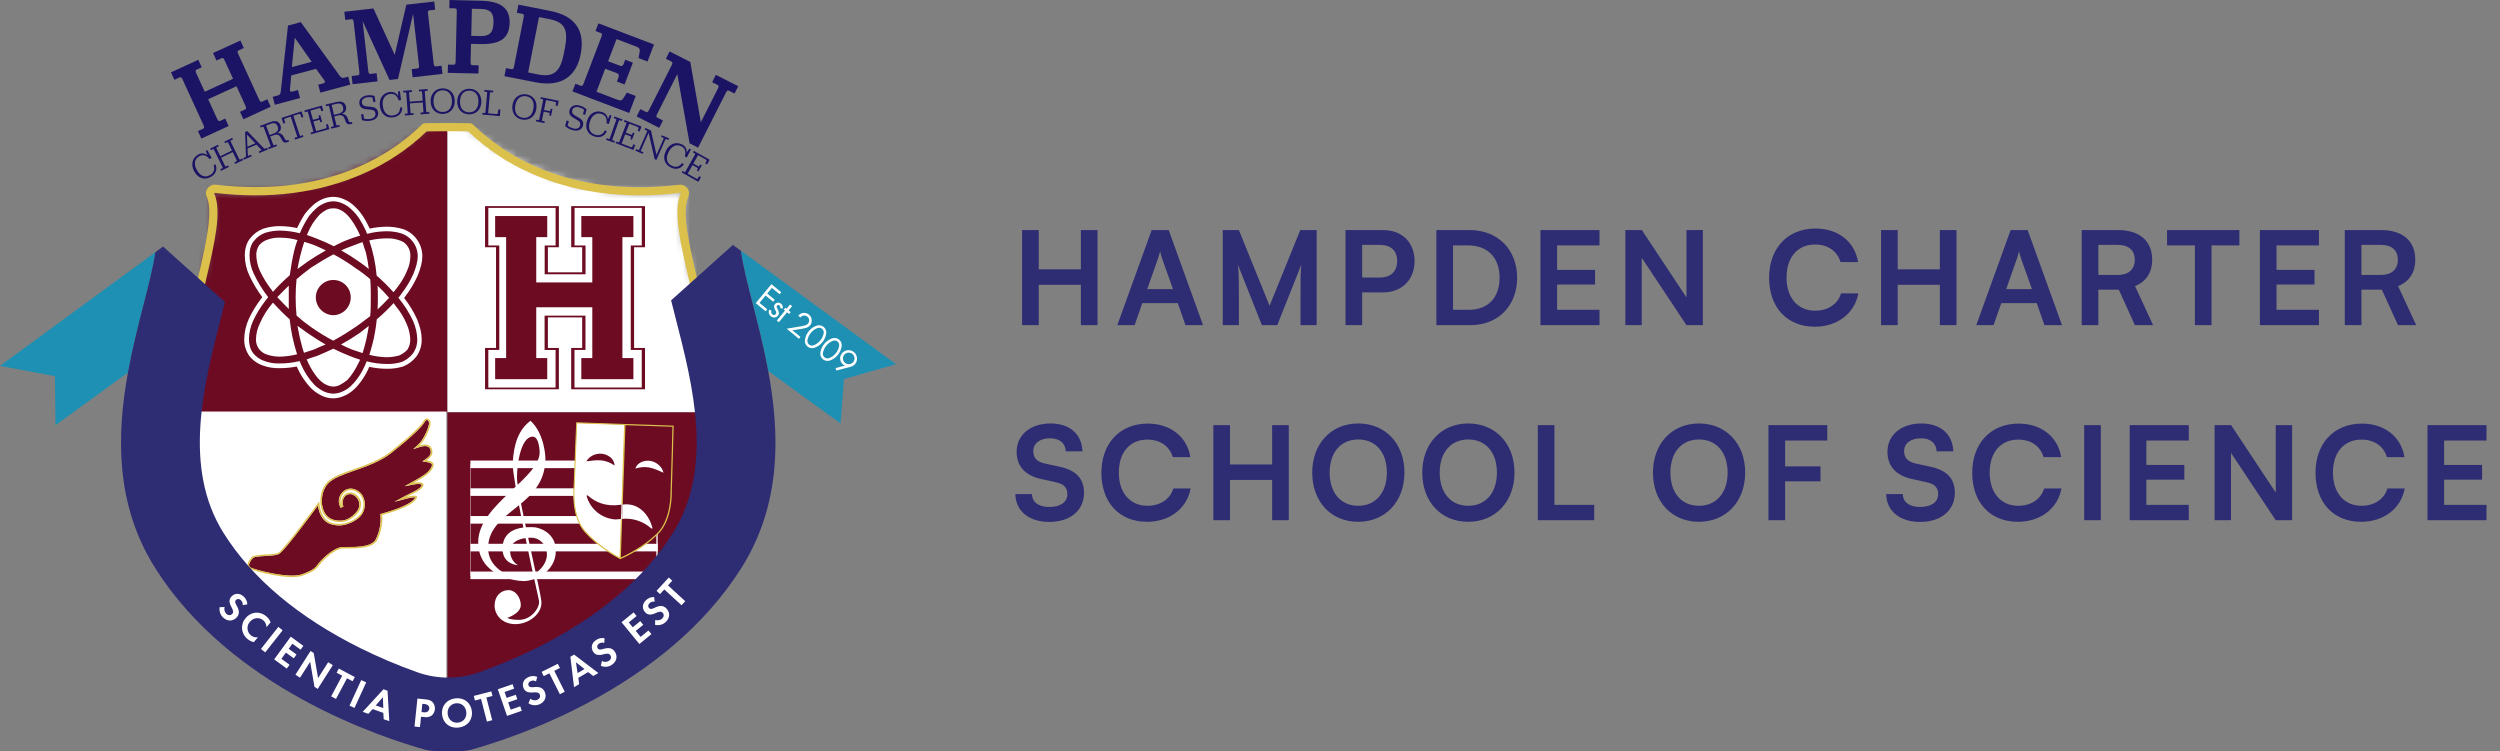 <svg width="346" height="104" viewBox="0 0 346 104" fill="none" xmlns="http://www.w3.org/2000/svg">
<rect x="0" y="0" width="346" height="104" fill="#808080" stroke="none"/>
<path d="M143.762 45H141.458V31.842H143.762V37.278H149.594V31.842H151.898V45H149.594V39.42H143.762V45ZM157.031 45H154.637L159.389 31.842H161.747L166.499 45H164.069L163.007 41.958H158.093L157.031 45ZM160.271 35.766L158.777 40.014H162.341L160.829 35.766C160.721 35.424 160.595 35.028 160.559 34.758C160.505 35.01 160.397 35.406 160.271 35.766ZM171.461 45H169.229V31.842H171.461L175.709 42.318L179.957 31.842H182.225V45H179.993V40.95C179.993 38.304 179.993 37.53 180.119 36.594L176.771 45H174.647L171.317 36.612C171.443 37.404 171.461 38.646 171.461 40.284V45ZM191.42 40.464H188.522V45H186.218V31.842H191.42C194.066 31.842 195.776 33.57 195.776 36.144C195.776 38.682 194.048 40.464 191.42 40.464ZM190.97 33.894H188.522V38.412H190.934C192.518 38.412 193.364 37.566 193.364 36.126C193.364 34.686 192.5 33.894 190.97 33.894ZM203.528 45H198.794V31.842H203.402C207.29 31.842 209.972 34.524 209.972 38.448C209.972 42.318 207.344 45 203.528 45ZM203.186 33.966H201.098V42.876H203.312C205.94 42.876 207.542 41.184 207.542 38.448C207.542 35.658 205.904 33.966 203.186 33.966ZM221.37 45H213.198V31.842H221.37V33.966H215.502V37.35H220.758V39.384H215.502V42.876H221.37V45ZM227.216 45H224.948V31.842H227.234L233.408 41.166V31.842H235.676V45H233.408L227.216 35.676V45ZM251.162 45.216C247.328 45.216 244.844 42.552 244.844 38.43C244.844 34.344 247.418 31.626 251.27 31.626C254.384 31.626 256.706 33.444 257.156 36.27H254.726C254.276 34.74 252.962 33.84 251.216 33.84C248.786 33.84 247.256 35.604 247.256 38.412C247.256 41.202 248.804 43.002 251.216 43.002C252.998 43.002 254.366 42.066 254.798 40.608H257.192C256.688 43.38 254.276 45.216 251.162 45.216ZM262.642 45H260.338V31.842H262.642V37.278H268.474V31.842H270.778V45H268.474V39.42H262.642V45ZM275.912 45H273.518L278.27 31.842H280.628L285.38 45H282.95L281.888 41.958H276.974L275.912 45ZM279.152 35.766L277.658 40.014H281.222L279.71 35.766C279.602 35.424 279.476 35.028 279.44 34.758C279.386 35.01 279.278 35.406 279.152 35.766ZM290.413 45H288.109V31.842H293.131C296.119 31.842 297.865 33.354 297.865 35.946C297.865 37.71 297.037 38.97 295.489 39.6L297.991 45H295.471L293.239 40.086H290.413V45ZM290.413 33.894V38.052H293.131C294.589 38.052 295.453 37.278 295.453 35.946C295.453 34.632 294.589 33.894 293.131 33.894H290.413ZM299.92 33.966V31.842H309.928V33.966H306.076V45H303.772V33.966H299.92ZM320.941 45H312.769V31.842H320.941V33.966H315.073V37.35H320.329V39.384H315.073V42.876H320.941V45ZM326.823 45H324.519V31.842H329.541C332.529 31.842 334.275 33.354 334.275 35.946C334.275 37.71 333.447 38.97 331.899 39.6L334.401 45H331.881L329.649 40.086H326.823V45ZM326.823 33.894V38.052H329.541C330.999 38.052 331.863 37.278 331.863 35.946C331.863 34.632 330.999 33.894 329.541 33.894H326.823ZM140.702 62.514C140.702 60.21 142.61 58.608 145.382 58.608C148.046 58.608 149.738 60.084 149.81 62.46H147.506C147.452 61.326 146.642 60.66 145.346 60.66C143.924 60.66 143.006 61.344 143.006 62.442C143.006 63.378 143.51 63.9 144.608 64.152L146.678 64.602C148.928 65.088 150.026 66.24 150.026 68.202C150.026 70.65 148.118 72.234 145.22 72.234C142.412 72.234 140.576 70.74 140.522 68.382H142.826C142.844 69.498 143.744 70.164 145.22 70.164C146.75 70.164 147.722 69.498 147.722 68.4C147.722 67.518 147.272 66.996 146.192 66.762L144.104 66.294C141.872 65.808 140.702 64.53 140.702 62.514ZM158.752 72.216C154.918 72.216 152.434 69.552 152.434 65.43C152.434 61.344 155.008 58.626 158.86 58.626C161.974 58.626 164.296 60.444 164.746 63.27H162.316C161.866 61.74 160.552 60.84 158.806 60.84C156.376 60.84 154.846 62.604 154.846 65.412C154.846 68.202 156.394 70.002 158.806 70.002C160.588 70.002 161.956 69.066 162.388 67.608H164.782C164.278 70.38 161.866 72.216 158.752 72.216ZM170.233 72H167.929V58.842H170.233V64.278H176.065V58.842H178.369V72H176.065V66.42H170.233V72ZM194.374 65.412C194.374 69.408 191.746 72.216 187.966 72.216C184.204 72.216 181.612 69.426 181.612 65.412C181.612 61.416 184.222 58.608 187.984 58.608C191.746 58.608 194.374 61.398 194.374 65.412ZM191.944 65.412C191.944 62.604 190.396 60.822 187.984 60.822C185.572 60.822 184.024 62.604 184.024 65.412C184.024 68.22 185.572 70.002 187.984 70.002C190.396 70.002 191.944 68.184 191.944 65.412ZM209.604 65.412C209.604 69.408 206.976 72.216 203.196 72.216C199.434 72.216 196.842 69.426 196.842 65.412C196.842 61.416 199.452 58.608 203.214 58.608C206.976 58.608 209.604 61.398 209.604 65.412ZM207.174 65.412C207.174 62.604 205.626 60.822 203.214 60.822C200.802 60.822 199.254 62.604 199.254 65.412C199.254 68.22 200.802 70.002 203.214 70.002C205.626 70.002 207.174 68.184 207.174 65.412ZM215.133 58.842V69.876H220.641V72H212.829V58.842H215.133ZM241.532 65.412C241.532 69.408 238.904 72.216 235.124 72.216C231.362 72.216 228.77 69.426 228.77 65.412C228.77 61.416 231.38 58.608 235.142 58.608C238.904 58.608 241.532 61.398 241.532 65.412ZM239.102 65.412C239.102 62.604 237.554 60.822 235.142 60.822C232.73 60.822 231.182 62.604 231.182 65.412C231.182 68.22 232.73 70.002 235.142 70.002C237.554 70.002 239.102 68.184 239.102 65.412ZM251.956 66.618H247.06V72H244.756V58.842H252.892V60.966H247.06V64.548H251.956V66.618ZM261.225 62.514C261.225 60.21 263.133 58.608 265.905 58.608C268.569 58.608 270.261 60.084 270.333 62.46H268.029C267.975 61.326 267.165 60.66 265.869 60.66C264.447 60.66 263.529 61.344 263.529 62.442C263.529 63.378 264.033 63.9 265.131 64.152L267.201 64.602C269.451 65.088 270.549 66.24 270.549 68.202C270.549 70.65 268.641 72.234 265.743 72.234C262.935 72.234 261.099 70.74 261.045 68.382H263.349C263.367 69.498 264.267 70.164 265.743 70.164C267.273 70.164 268.245 69.498 268.245 68.4C268.245 67.518 267.795 66.996 266.715 66.762L264.627 66.294C262.395 65.808 261.225 64.53 261.225 62.514ZM279.275 72.216C275.441 72.216 272.957 69.552 272.957 65.43C272.957 61.344 275.531 58.626 279.383 58.626C282.497 58.626 284.819 60.444 285.269 63.27H282.839C282.389 61.74 281.075 60.84 279.329 60.84C276.899 60.84 275.369 62.604 275.369 65.412C275.369 68.202 276.917 70.002 279.329 70.002C281.111 70.002 282.479 69.066 282.911 67.608H285.305C284.801 70.38 282.389 72.216 279.275 72.216ZM290.755 58.842V72H288.451V58.842H290.755ZM302.924 72H294.752V58.842H302.924V60.966H297.056V64.35H302.312V66.384H297.056V69.876H302.924V72ZM308.77 72H306.502V58.842H308.788L314.962 68.166V58.842H317.23V72H314.962L308.77 62.676V72ZM326.784 72.216C322.95 72.216 320.466 69.552 320.466 65.43C320.466 61.344 323.04 58.626 326.892 58.626C330.006 58.626 332.328 60.444 332.778 63.27H330.348C329.898 61.74 328.584 60.84 326.838 60.84C324.408 60.84 322.878 62.604 322.878 65.412C322.878 68.202 324.426 70.002 326.838 70.002C328.62 70.002 329.988 69.066 330.42 67.608H332.814C332.31 70.38 329.898 72.216 326.784 72.216ZM344.133 72H335.961V58.842H344.133V60.966H338.265V64.35H343.521V66.384H338.265V69.876H344.133V72Z" fill="#2E2C73"/>
<g clip-path="url(#clip0_7365_8355)">
<mask id="mask0_7365_8355" style="mask-type:luminance" maskUnits="userSpaceOnUse" x="25" y="15" width="74" height="82">
<path d="M61.933 15.241C61.916 15.232 61.898 15.224 61.88 15.218V15.262C61.814 15.29 61.755 15.33 61.703 15.379C59.392 17.657 47.382 28.495 29.821 26.408C29.334 26.35 28.924 26.817 29.113 27.257C31.955 33.624 19.018 55.964 28.733 72.905C38.608 90.098 59.824 96.023 61.88 96.57V96.598L61.933 96.584L61.986 96.598V96.57C64.035 96.039 85.261 90.107 95.122 72.914C104.837 55.973 91.902 33.63 94.742 27.266C94.939 26.826 94.529 26.358 94.034 26.417C76.473 28.504 64.461 17.666 62.152 15.387C62.1 15.339 62.04 15.3 61.975 15.271V15.211C61.957 15.216 61.939 15.224 61.922 15.234" fill="white"/>
</mask>
<g mask="url(#mask0_7365_8355)">
<path d="M61.931 17.699H22.604V57.042H61.931V17.699Z" fill="#6C0B22"/>
<path d="M101.26 57.043H61.931V96.386H101.26V57.043Z" fill="#6C0B22"/>
<path d="M101.26 17.699H61.931V57.042H101.26V17.699Z" fill="white"/>
<path d="M61.788 56.957H22.461V96.299H61.788V56.957Z" fill="white"/>
</g>
<path d="M59.15 58.136C58.973 58.081 58.851 58.274 58.796 58.361C58.347 59.153 56.783 60.611 54.147 62.694C52.677 63.855 50.766 64.525 49.081 65.116C47.49 65.674 46.099 66.159 45.4 66.918C44.47 67.93 44.495 69.277 44.573 69.925H44.587C44.918 72.063 46.649 72.118 47.377 72.047C48.157 71.966 48.896 71.387 49.322 70.873C49.481 70.691 49.598 70.475 49.662 70.241C49.727 70.008 49.737 69.763 49.693 69.525C49.645 69.303 49.548 69.094 49.407 68.916C49.267 68.737 49.088 68.593 48.883 68.494C48.689 68.394 48.467 68.363 48.253 68.407C48.039 68.451 47.846 68.567 47.708 68.736C47.553 68.926 47.454 69.155 47.423 69.398C47.392 69.641 47.429 69.888 47.531 70.11L47.144 70.287C46.945 69.959 46.857 69.575 46.894 69.193C46.93 68.81 47.088 68.45 47.345 68.165C47.56 67.92 47.845 67.748 48.162 67.672C48.478 67.596 48.811 67.62 49.113 67.74C49.413 67.848 49.683 68.025 49.902 68.256C50.121 68.487 50.282 68.767 50.374 69.072C50.488 69.441 50.516 69.831 50.454 70.213C50.393 70.594 50.244 70.956 50.02 71.271C49.414 72.109 47.879 72.742 46.962 72.726C45.842 72.709 44.511 72.411 44.057 70.312H44.03L44.002 70.119C44.002 70.077 43.989 70.029 43.982 69.974C42.084 72.562 39.191 76.409 38.553 76.695C38.157 76.872 37.466 76.909 36.735 76.952C36.338 76.973 35.851 77.001 35.498 77.059C35.315 77.071 35.139 77.132 34.989 77.236C34.616 77.652 34.421 78.045 34.471 78.297C34.488 78.361 34.52 78.42 34.565 78.468C34.609 78.516 34.665 78.553 34.727 78.575C35.443 78.915 40.043 80.119 41.769 79.493C43.36 78.917 43.583 78.628 43.995 78.101L44.147 77.912C44.704 77.224 46.221 75.79 47.363 75.721C47.54 75.71 47.782 75.71 48.056 75.721C49.304 75.721 51.392 75.721 51.977 74.695C52.345 74.047 52.812 72.53 52.646 71.334L52.623 71.157L52.799 71.108C55.193 70.434 56.7 69.772 57.276 69.141C57.362 69.06 57.43 68.961 57.476 68.851C57.409 68.828 57.142 68.78 56.259 69.012L54.58 69.456L56.1 68.635C56.307 68.524 56.537 68.412 56.76 68.303C57.389 67.999 58.1 67.652 58.323 67.284C58.347 67.243 58.402 67.142 58.365 67.093C58.296 67.003 57.951 66.916 57.278 67.049L55.998 67.302L57.131 66.67C58.597 65.853 59.191 65.482 59.617 64.804C59.769 64.564 59.817 64.382 59.758 64.263C59.7 64.145 59.528 64.012 58.977 63.936L58.446 63.862L58.897 63.563C59.604 63.092 59.684 62.731 59.585 62.325C59.567 62.223 59.527 62.126 59.468 62.041C59.409 61.955 59.333 61.884 59.244 61.831C58.993 61.699 58.605 61.713 58.096 61.874L57.188 62.162L57.884 61.531C58.591 60.895 59.215 59.482 59.357 58.75C59.419 58.441 59.293 58.202 59.138 58.152" fill="#6C0B22"/>
<path d="M59.371 58.734C59.228 59.467 58.598 60.88 57.897 61.515L57.2 62.146L58.109 61.858C58.618 61.697 59.005 61.681 59.258 61.815C59.347 61.868 59.423 61.94 59.481 62.025C59.54 62.11 59.58 62.207 59.597 62.309C59.696 62.707 59.619 63.068 58.908 63.547L58.459 63.846L58.989 63.92C59.541 63.996 59.719 64.139 59.772 64.247C59.825 64.355 59.772 64.548 59.629 64.788C59.201 65.466 58.609 65.837 57.143 66.654L56.01 67.286L57.29 67.033C57.964 66.9 58.309 66.987 58.377 67.077C58.415 67.127 58.36 67.227 58.335 67.268C58.112 67.636 57.4 67.976 56.772 68.287C56.549 68.395 56.319 68.508 56.113 68.619L54.59 69.44L56.272 68.996C57.156 68.764 57.421 68.819 57.488 68.835C57.442 68.945 57.373 69.044 57.287 69.125C56.712 69.757 55.206 70.418 52.812 71.09L52.635 71.141L52.66 71.318C52.824 72.519 52.357 74.037 51.99 74.679C51.408 75.699 49.32 75.699 48.072 75.699C47.798 75.699 47.563 75.699 47.379 75.71C46.237 75.772 44.718 77.213 44.163 77.901C44.108 77.969 44.059 78.031 44.013 78.092C43.599 78.623 43.371 78.906 41.785 79.483C40.059 80.111 35.459 78.904 34.743 78.565C34.681 78.543 34.625 78.506 34.581 78.457C34.536 78.409 34.504 78.35 34.486 78.287C34.437 78.043 34.632 77.65 35.005 77.226C35.156 77.121 35.332 77.06 35.516 77.049C35.869 76.99 36.362 76.962 36.753 76.941C37.483 76.899 38.167 76.86 38.571 76.684C39.209 76.405 42.107 72.558 44 69.964C44 70.018 44.013 70.066 44.02 70.109L44.048 70.301H44.074C44.529 72.401 45.86 72.698 46.979 72.716C47.895 72.731 49.431 72.098 50.038 71.26C50.262 70.945 50.41 70.584 50.472 70.202C50.533 69.821 50.506 69.43 50.391 69.061C50.3 68.756 50.138 68.476 49.919 68.245C49.7 68.014 49.429 67.837 49.129 67.73C48.827 67.609 48.494 67.585 48.178 67.661C47.861 67.737 47.576 67.91 47.361 68.154C47.104 68.439 46.946 68.8 46.91 69.182C46.873 69.564 46.961 69.948 47.16 70.277L47.547 70.1C47.445 69.877 47.407 69.63 47.439 69.387C47.47 69.144 47.569 68.915 47.724 68.725C47.862 68.557 48.055 68.441 48.268 68.396C48.482 68.352 48.705 68.382 48.899 68.481C49.104 68.581 49.283 68.725 49.423 68.904C49.563 69.083 49.661 69.292 49.709 69.514C49.754 69.752 49.743 69.998 49.679 70.231C49.615 70.465 49.498 70.68 49.338 70.862C48.908 71.377 48.169 71.955 47.393 72.036C46.664 72.112 44.934 72.058 44.603 69.914H44.589C44.511 69.272 44.486 67.924 45.416 66.907C46.115 66.15 47.497 65.669 49.097 65.105C50.782 64.514 52.693 63.844 54.163 62.682C56.799 60.6 58.363 59.145 58.812 58.35C58.862 58.264 58.989 58.071 59.166 58.126C59.343 58.181 59.447 58.414 59.387 58.724M58.629 58.255C58.238 58.943 56.837 60.308 54.032 62.525C51.226 64.741 46.771 65.133 45.261 66.769C44.389 67.716 44.241 69.023 44.398 70.059C44.398 70.018 44.398 69.978 44.398 69.937C44.752 72.252 46.652 72.305 47.421 72.226C48.245 72.139 49.023 71.564 49.518 70.974C50.248 70.103 50.091 68.842 49.018 68.285C48.779 68.163 48.506 68.126 48.243 68.179C47.98 68.233 47.743 68.374 47.572 68.581C47.392 68.799 47.278 69.062 47.242 69.342C47.205 69.622 47.248 69.907 47.365 70.163C46.686 69.06 47.637 67.411 49.071 67.924C50.372 68.391 50.662 70.087 49.888 71.147C49.341 71.902 47.904 72.528 47.013 72.512C46.06 72.516 44.668 72.339 44.265 70.094H44.248C44.213 69.857 44.195 69.618 44.193 69.378C43.074 70.913 39.173 76.21 38.496 76.509C37.704 76.863 35.273 76.628 34.847 77.1C34.421 77.572 33.9 78.393 34.651 78.749C35.402 79.104 40.043 80.34 41.866 79.674C43.689 79.007 43.793 78.701 44.341 78.023C44.889 77.346 46.364 75.97 47.396 75.913C48.429 75.857 51.41 76.145 52.191 74.771C52.6 74.051 53.05 72.472 52.886 71.278C54.491 70.827 56.684 70.105 57.465 69.249C58.036 68.623 57.677 68.407 56.228 68.787C57.044 68.347 58.194 67.919 58.526 67.358C58.828 66.861 58.303 66.614 57.255 66.828C58.742 66 59.364 65.609 59.82 64.882C60.174 64.325 60.135 63.856 59.028 63.706C59.76 63.22 59.939 62.785 59.806 62.256C59.73 61.95 59.474 61.209 58.038 61.661C58.779 60.989 59.429 59.527 59.578 58.768C59.726 58.009 58.998 57.576 58.607 58.264" fill="#DBC04B"/>
<path d="M70.255 81.685C69.275 81.722 68.453 82.525 68.453 83.807C68.453 85.089 69.472 86.38 71.34 86.38C73.209 86.38 75.032 84.927 74.931 83.303C74.839 81.83 71.549 68.186 71.549 66.127C71.549 64.069 72.124 60.536 73.671 60.429C74.228 60.39 74.576 61.048 74.684 62.401C74.979 66.09 66.183 69.797 66.183 75.02C66.183 79.675 71.254 80.429 72.507 80.42C74.061 80.409 76.927 79.108 76.927 76.214C76.927 73.618 74.452 72.962 73.824 72.962C73.197 72.962 69.548 72.666 69.548 75.949C69.548 77.917 71.277 78.216 71.694 78.216C71.694 78.216 70.596 77.707 70.596 76.186C70.596 75.353 71.425 74.417 73.573 74.417C74.558 74.417 75.695 75.284 75.695 76.775C75.695 78.266 74.024 79.958 72.175 79.958C70.326 79.958 67.522 78.526 67.552 75.811C67.612 70.505 75.486 70.172 75.486 63.43C75.486 63.43 75.433 60.07 73.419 58.236C71.828 59.435 71.089 61.325 70.96 64.157C70.875 66.016 73.534 78.434 74.59 83.094C74.793 83.979 73.621 85.756 71.892 85.786C70.654 85.807 70.198 85.517 70.198 85.517C70.198 85.517 72.078 84.914 72.078 83.749C72.078 82.808 71.429 81.626 70.255 81.667" fill="white"/>
<path d="M65.168 64.192H65.113V79.709H65.168V64.192Z" fill="white"/>
<path d="M91.023 64.265H90.838V79.626H91.023V64.265Z" fill="white"/>
<path d="M91.023 63.74H65.108V64.79H91.023V63.74Z" fill="white"/>
<path d="M91.023 67.581H65.108V68.632H91.023V67.581Z" fill="white"/>
<path d="M91.023 71.421H65.108V72.472H91.023V71.421Z" fill="white"/>
<path d="M91.023 75.261H65.108V76.311H91.023V75.261Z" fill="white"/>
<path d="M91.023 79.102H65.108V80.153H91.023V79.102Z" fill="white"/>
<path d="M79.821 58.524C79.821 58.524 79.583 63.794 79.456 67.48C79.456 67.48 79.005 71.357 80.948 73.55C82.857 75.705 85.437 77.088 85.838 77.295L86.48 58.754L79.821 58.524Z" fill="white"/>
<path d="M92.885 67.945C93.012 64.26 93.14 58.984 93.14 58.984L86.48 58.754L85.838 77.291C86.255 77.114 88.925 75.913 90.977 73.895C93.065 71.844 92.885 67.944 92.885 67.944" fill="#6C0B22"/>
<path d="M81.158 63.849C81.563 63.103 82.48 62.716 83.304 62.799C84.128 62.882 85.055 63.506 85.046 64.424C84.507 64.032 83.875 63.789 83.212 63.717C82.521 63.646 81.842 63.768 81.158 63.846" fill="#6C0B22"/>
<path d="M91.824 65.427C91.647 64.596 90.885 63.961 90.072 63.801C89.259 63.642 88.191 63.978 87.936 64.854C88.566 64.636 89.241 64.587 89.895 64.709C90.578 64.841 91.191 65.156 91.824 65.427Z" fill="white"/>
<path d="M92.8 67.942C92.8 67.981 92.956 71.833 90.917 73.83C89.027 75.687 86.639 76.837 85.928 77.155L86.105 71.794L85.928 71.808L85.751 77.15C85.065 76.784 82.762 75.471 81.004 73.487C79.111 71.349 79.528 67.521 79.533 67.473C79.65 64.081 79.864 59.29 79.887 58.6L86.377 58.825L86.211 63.633L86.011 69.863L86.188 69.836L86.57 58.847L93.058 59.07C93.043 59.762 92.926 64.553 92.807 67.947M93.233 58.908L86.575 58.678L79.747 58.441V58.524C79.747 58.577 79.507 63.83 79.381 67.477C79.381 67.516 78.95 71.416 80.895 73.612C82.74 75.694 85.178 77.044 85.764 77.35L85.847 77.392L85.932 77.355C86.538 77.09 89.064 75.912 91.046 73.963C93.111 71.936 92.991 68.091 92.981 67.949C93.106 64.306 93.233 59.042 93.235 58.991L93.233 58.908Z" fill="#DBC04B"/>
<path d="M90.085 73.085C90.219 73.197 90.343 73.218 90.277 72.979C89.856 71.424 88.52 69.518 86.181 69.831L86.114 71.808C86.828 71.741 87.549 71.82 88.231 72.041C88.914 72.262 89.545 72.62 90.085 73.092" fill="white"/>
<path d="M86.011 69.863L85.944 71.821L86.121 71.806L86.188 69.836L86.011 69.863Z" fill="white"/>
<path d="M85.887 69.863C83.824 70.156 82.454 69.509 81.404 68.625C81.269 68.513 81.147 68.492 81.211 68.729C81.468 69.602 81.988 70.374 82.701 70.941C83.413 71.507 84.282 71.84 85.191 71.893C85.443 71.881 85.695 71.855 85.944 71.815L86.011 69.858C85.97 69.862 85.928 69.862 85.887 69.858" fill="#6C0B22"/>
<path d="M29.642 26.751C30.742 29.227 29.709 33.628 28.405 39.205C26.18 48.699 23.132 61.702 29.239 72.35C33.306 79.456 39.799 85.464 48.51 90.213C55.052 93.772 60.653 95.379 61.931 95.721C63.209 95.379 68.81 93.775 75.352 90.213C84.064 85.471 90.557 79.463 94.623 72.35C100.728 61.702 97.682 48.699 95.456 39.205C94.149 33.626 93.117 29.218 94.218 26.751C94.206 26.733 94.19 26.719 94.17 26.709C94.15 26.7 94.128 26.697 94.107 26.7C92.256 26.923 90.393 27.037 88.529 27.04C83.12 27.04 78.119 26.037 73.598 24.042C70.342 22.628 67.365 20.644 64.806 18.184C63.897 18.155 59.96 18.155 59.053 18.184C56.493 20.644 53.515 22.628 50.259 24.042C44.223 26.705 37.322 27.6 29.75 26.695C29.728 26.692 29.706 26.695 29.686 26.704C29.666 26.713 29.649 26.728 29.637 26.746M61.933 96.892L61.31 96.715C56.676 95.364 52.203 93.514 47.967 91.198C44.195 89.168 40.658 86.73 37.418 83.927C33.624 80.609 30.538 76.9 28.249 72.907C21.92 61.87 25.026 48.614 27.294 38.936C28.504 33.778 29.547 29.323 28.603 27.207C28.519 27.022 28.487 26.818 28.51 26.616C28.532 26.414 28.609 26.222 28.732 26.06C28.863 25.881 29.04 25.741 29.243 25.654C29.447 25.566 29.67 25.534 29.89 25.561C45.464 27.415 54.442 21.136 58.409 17.225C58.586 17.057 58.743 17.048 59.074 17.048C59.251 17.048 59.488 17.039 59.794 17.036C60.361 17.036 61.121 17.025 61.935 17.025C62.748 17.025 63.506 17.025 64.074 17.036C64.382 17.036 64.624 17.036 64.793 17.048C65.124 17.057 65.29 17.061 65.458 17.225C69.424 21.136 78.402 27.422 93.978 25.57C94.198 25.543 94.421 25.576 94.624 25.663C94.827 25.751 95.004 25.891 95.136 26.069C95.258 26.231 95.334 26.423 95.356 26.625C95.379 26.827 95.347 27.031 95.265 27.216C94.319 29.339 95.364 33.787 96.571 38.944C98.84 48.623 101.946 61.879 95.617 72.915C93.318 76.909 90.242 80.618 86.45 83.936C83.21 86.739 79.671 89.178 75.898 91.207C71.664 93.523 67.19 95.373 62.557 96.724L61.933 96.892Z" fill="#DBC04B"/>
<path d="M21.506 34.898L0 50.639L7.602 52.065L7.677 58.847L17.717 51.555C18.338 48.138 19.169 44.901 19.92 41.974C20.503 39.701 21.235 36.845 21.511 34.9" fill="#1E90B3"/>
<path d="M124.002 50.407L102.544 34.7C102.796 36.645 103.56 39.625 104.163 41.976C104.9 44.843 105.712 48.009 106.329 51.35L116.33 58.614L116.81 52.455L124.002 50.407Z" fill="#1E90B3"/>
<path d="M106.322 51.352C105.705 48.009 104.891 44.845 104.156 41.978C103.553 39.627 102.789 36.652 102.537 34.701L101.437 33.895L92.885 41.564V41.583C93.09 42.411 93.311 43.271 93.539 44.162C95.891 53.322 98.815 64.719 93.136 73.763C89.179 80.063 82.802 85.436 74.185 89.711C71.621 90.98 68.985 92.095 66.289 93.052C63.538 94.023 60.537 94.023 57.785 93.052C55.089 92.095 52.453 90.98 49.889 89.711C41.274 85.427 34.895 80.066 30.94 73.766C25.261 64.723 28.185 53.326 30.537 44.166C30.745 43.352 30.947 42.574 31.136 41.806L22.565 34.121L21.504 34.898C21.228 36.843 20.496 39.703 19.913 41.972C19.162 44.9 18.331 48.136 17.71 51.553C16.158 60.084 15.907 69.746 21.44 78.556C31.889 95.192 52.679 102.053 58.978 103.793C59.97 104.069 64.106 104.069 65.099 103.793C71.399 102.046 92.189 95.192 102.636 78.559C108.214 69.686 107.913 59.932 106.322 51.352Z" fill="#2E2C73"/>
<path d="M26.888 23.732C26.357 22.759 26.626 21.843 27.418 21.405C27.617 21.279 27.85 21.219 28.085 21.234C28.319 21.249 28.543 21.338 28.725 21.488L28.472 20.89L28.689 20.77L29.289 21.861L29.008 22.015C28.543 21.445 28.058 21.359 27.575 21.624C26.95 21.969 26.773 22.673 27.222 23.488L27.264 23.564C27.715 24.383 28.39 24.606 29.023 24.258C29.531 23.98 29.805 23.504 29.554 22.851L29.831 22.745C30.114 23.431 29.879 24.098 29.156 24.496C28.328 24.951 27.425 24.7 26.893 23.732" fill="#1B1464"/>
<path d="M30.484 23.424L30.784 23.278C30.83 23.255 30.841 23.226 30.797 23.138L29.609 20.702C29.568 20.619 29.541 20.609 29.494 20.632L29.193 20.779L29.087 20.561L30.176 20.03L30.282 20.25L29.976 20.398C29.936 20.419 29.922 20.448 29.962 20.533L30.493 21.617L32.103 20.832L31.573 19.747C31.532 19.663 31.5 19.655 31.454 19.678L31.152 19.825L31.046 19.608L32.135 19.077L32.243 19.296L31.941 19.443C31.895 19.464 31.881 19.494 31.921 19.579L33.109 22.015C33.152 22.103 33.185 22.11 33.231 22.087L33.532 21.941L33.638 22.158L32.549 22.689L32.443 22.471L32.743 22.323C32.791 22.3 32.803 22.27 32.761 22.183L32.208 21.047L30.599 21.833L31.15 22.965C31.193 23.053 31.224 23.06 31.267 23.039L31.573 22.89L31.679 23.108L30.59 23.638L30.484 23.424Z" fill="#1B1464"/>
<path d="M34.246 20.297L35.332 19.832L34.173 18.622L34.246 20.297ZM35.496 20.02L34.258 20.55L34.308 21.479C34.308 21.567 34.35 21.578 34.412 21.551L34.736 21.413L34.831 21.636L33.748 22.108L33.652 21.884L33.956 21.755C34.032 21.721 34.05 21.686 34.046 21.587L33.917 18.277L34.225 18.145L36.523 20.526C36.59 20.593 36.636 20.607 36.689 20.584L36.978 20.46L37.073 20.683L35.906 21.183L35.811 20.961L36.124 20.826C36.191 20.798 36.207 20.757 36.148 20.697L35.496 20.02Z" fill="#1B1464"/>
<path d="M37.315 18.688L37.846 18.49C38.436 18.269 38.597 17.948 38.429 17.499C38.261 17.05 37.954 16.949 37.407 17.154L36.822 17.374L37.315 18.688ZM38.399 18.416C38.868 18.389 39.145 18.642 39.352 19.095C39.506 19.429 39.596 19.477 39.817 19.393L39.92 19.356L40.004 19.583L39.729 19.687C39.333 19.836 39.122 19.639 38.937 19.217C38.707 18.707 38.452 18.509 37.897 18.709L37.393 18.896L37.814 20.018C37.846 20.105 37.879 20.12 37.929 20.101L38.242 19.984L38.327 20.212L37.193 20.635L37.108 20.407L37.421 20.29C37.469 20.273 37.48 20.241 37.448 20.154L36.497 17.616C36.465 17.529 36.438 17.517 36.391 17.535L36.076 17.651L35.991 17.425L37.397 16.894C38.132 16.62 38.592 16.76 38.811 17.337C38.972 17.766 38.875 18.124 38.399 18.412" fill="#1B1464"/>
<path d="M40.759 19.081L41.088 18.973C41.138 18.957 41.15 18.93 41.12 18.838L40.236 16.145L39.492 16.389C39.379 16.426 39.327 16.468 39.347 16.565L39.479 17.022L39.219 17.107L38.961 16.318L41.732 15.409L41.99 16.194L41.733 16.277L41.567 15.831C41.532 15.741 41.47 15.739 41.348 15.778L40.599 16.024L41.483 18.718C41.513 18.812 41.539 18.826 41.589 18.81L41.917 18.702L41.992 18.932L40.835 19.312L40.759 19.081Z" fill="#1B1464"/>
<path d="M42.987 18.357L43.31 18.267C43.36 18.253 43.374 18.228 43.349 18.138L42.614 15.524C42.589 15.434 42.564 15.419 42.515 15.434L42.191 15.525L42.126 15.29L44.55 14.609L44.75 15.317L44.486 15.391L44.354 15.037C44.309 14.958 44.269 14.944 44.14 14.979L42.962 15.31L43.316 16.587L44.071 16.374C44.154 16.351 44.172 16.314 44.15 16.24L44.087 15.994L44.32 15.929L44.582 16.864L44.348 16.93L44.274 16.682C44.253 16.608 44.221 16.585 44.136 16.61L43.381 16.82L43.752 18.141L45.043 17.779C45.178 17.74 45.208 17.712 45.197 17.618L45.123 17.241L45.381 17.169L45.581 17.876L43.047 18.584L42.987 18.357Z" fill="#1B1464"/>
<path d="M46.221 15.888L46.774 15.759C47.388 15.614 47.587 15.319 47.481 14.852C47.375 14.385 47.08 14.245 46.511 14.379L45.904 14.523L46.221 15.888ZM47.329 15.755C47.8 15.789 48.036 16.076 48.19 16.55C48.298 16.903 48.381 16.962 48.613 16.903L48.719 16.879L48.774 17.116L48.487 17.183C48.075 17.278 47.891 17.057 47.761 16.615C47.598 16.084 47.372 15.842 46.794 15.978L46.272 16.102L46.546 17.268C46.567 17.358 46.599 17.377 46.648 17.365L46.976 17.289L47.03 17.524L45.856 17.805L45.802 17.568L46.129 17.492C46.178 17.48 46.192 17.45 46.171 17.36L45.551 14.721C45.529 14.631 45.505 14.615 45.455 14.627L45.128 14.705L45.073 14.468L46.535 14.125C47.297 13.948 47.738 14.142 47.877 14.742C47.983 15.19 47.84 15.529 47.331 15.755" fill="#1B1464"/>
<path d="M50.1 16.626L49.964 15.838L50.278 15.784L50.39 16.424C50.679 16.495 50.98 16.504 51.274 16.451C51.758 16.367 52.027 16.076 51.958 15.674C51.882 15.235 51.503 15.165 50.929 15.143C50.294 15.112 49.836 14.949 49.739 14.379C49.642 13.81 50.036 13.332 50.747 13.21C51.109 13.144 51.481 13.168 51.832 13.279L51.97 14.073L51.659 14.127L51.549 13.49C51.303 13.429 51.046 13.42 50.796 13.463C50.298 13.548 50.031 13.852 50.089 14.238C50.147 14.623 50.501 14.738 51.049 14.76C51.693 14.79 52.218 14.915 52.322 15.52C52.426 16.125 52.037 16.581 51.3 16.707C50.9 16.781 50.487 16.753 50.1 16.626Z" fill="#1B1464"/>
<path d="M52.575 14.703C52.437 13.601 53.029 12.851 53.931 12.738C54.162 12.694 54.401 12.725 54.614 12.825C54.827 12.926 55.002 13.091 55.115 13.297L55.101 12.648L55.347 12.618L55.501 13.856L55.184 13.897C54.962 13.189 54.543 12.936 53.996 13.003C53.289 13.092 52.863 13.682 52.978 14.604L52.99 14.691C53.105 15.619 53.651 16.076 54.369 15.985C54.942 15.915 55.374 15.573 55.374 14.871H55.671C55.681 15.614 55.216 16.145 54.398 16.247C53.461 16.364 52.713 15.798 52.575 14.701" fill="#1B1464"/>
<path d="M56.024 15.741L56.358 15.718C56.41 15.718 56.429 15.692 56.422 15.594L56.229 12.89C56.229 12.798 56.201 12.779 56.15 12.782L55.814 12.805L55.798 12.563L57.007 12.478L57.025 12.719L56.684 12.743C56.638 12.743 56.615 12.77 56.62 12.862L56.707 14.068L58.492 13.939L58.409 12.735C58.409 12.643 58.376 12.623 58.323 12.627L57.988 12.65L57.971 12.409L59.182 12.322L59.2 12.565L58.864 12.588C58.812 12.588 58.788 12.614 58.795 12.706L58.987 15.411C58.987 15.508 59.021 15.527 59.072 15.524L59.408 15.499L59.426 15.743L58.215 15.828L58.197 15.586L58.533 15.563C58.584 15.563 58.609 15.536 58.602 15.439L58.512 14.181L56.726 14.31L56.814 15.566C56.814 15.663 56.85 15.683 56.896 15.679L57.235 15.655L57.253 15.897L56.042 15.983L56.024 15.741Z" fill="#1B1464"/>
<path d="M62.541 14.047V13.923C62.527 13.016 62.011 12.485 61.256 12.496C60.501 12.506 59.988 13.053 60.002 13.96V14.084C60.014 14.988 60.532 15.511 61.293 15.499C62.053 15.487 62.553 14.954 62.541 14.045M59.599 14.027C59.583 12.966 60.274 12.241 61.256 12.227C62.237 12.213 62.926 12.92 62.942 13.978C62.958 15.036 62.267 15.747 61.291 15.768C60.315 15.789 59.613 15.08 59.599 14.027Z" fill="#1B1464"/>
<path d="M66.211 14.169V14.045C66.248 13.136 65.755 12.579 65.007 12.549C64.259 12.519 63.711 13.032 63.672 13.939V14.063C63.634 14.966 64.123 15.518 64.882 15.55C65.64 15.582 66.171 15.076 66.21 14.169M63.271 13.992C63.315 12.931 64.047 12.246 65.027 12.287C66.006 12.328 66.657 13.072 66.618 14.13C66.579 15.188 65.844 15.867 64.868 15.826C63.892 15.785 63.232 15.044 63.276 13.992" fill="#1B1464"/>
<path d="M66.768 15.612L67.102 15.644C67.154 15.644 67.175 15.628 67.184 15.531L67.426 12.832C67.426 12.738 67.415 12.717 67.364 12.711L67.03 12.681L67.051 12.439L68.264 12.549L68.243 12.791L67.889 12.759C67.843 12.759 67.815 12.773 67.808 12.865L67.553 15.685L68.685 15.785C68.814 15.798 68.862 15.785 68.89 15.69L68.982 15.135L69.259 15.158L69.176 16.074L66.735 15.854L66.768 15.612Z" fill="#1B1464"/>
<path d="M73.816 15.066L73.835 14.944C73.975 14.045 73.549 13.435 72.808 13.32C72.067 13.205 71.466 13.654 71.326 14.558L71.307 14.682C71.167 15.566 71.59 16.178 72.339 16.295C73.089 16.412 73.676 15.971 73.816 15.073M70.919 14.558C71.084 13.507 71.887 12.911 72.864 13.063C73.842 13.216 74.395 14.027 74.231 15.074C74.067 16.122 73.266 16.71 72.302 16.56C71.338 16.41 70.766 15.598 70.928 14.558" fill="#1B1464"/>
<path d="M76.079 15.741C76.094 15.665 76.079 15.625 75.99 15.607L75.248 15.455L75.011 16.608C74.991 16.698 75.011 16.725 75.058 16.733L75.398 16.802L75.348 17.041L74.155 16.795L74.204 16.558L74.533 16.626C74.583 16.636 74.608 16.626 74.627 16.53L75.171 13.868C75.191 13.778 75.171 13.753 75.124 13.743L74.795 13.675L74.852 13.442L77.327 13.95L77.178 14.673L76.909 14.618L76.957 14.238C76.957 14.144 76.924 14.116 76.793 14.088L75.578 13.84L75.295 15.22L76.04 15.373C76.124 15.391 76.156 15.373 76.17 15.296L76.227 15.048L76.464 15.096L76.266 16.042L76.027 15.994L76.079 15.741Z" fill="#1B1464"/>
<path d="M78.211 17.445L78.416 16.672L78.725 16.753L78.557 17.383C78.79 17.567 79.058 17.7 79.346 17.773C79.82 17.899 80.186 17.745 80.29 17.351C80.405 16.923 80.09 16.7 79.583 16.44C79.019 16.146 78.67 15.809 78.819 15.25C78.967 14.691 79.526 14.422 80.233 14.608C80.59 14.699 80.918 14.876 81.19 15.124L80.983 15.902L80.679 15.821L80.845 15.198C80.643 15.036 80.407 14.919 80.156 14.857C79.666 14.726 79.296 14.891 79.195 15.269C79.089 15.674 79.362 15.895 79.851 16.143C80.424 16.44 80.849 16.772 80.691 17.365C80.534 17.957 79.984 18.21 79.277 18.019C78.88 17.919 78.516 17.721 78.216 17.443" fill="#1B1464"/>
<path d="M81.243 16.727C81.573 15.665 82.424 15.23 83.292 15.501C83.52 15.557 83.725 15.684 83.876 15.864C84.028 16.044 84.118 16.267 84.135 16.502L84.393 15.906L84.629 15.98L84.257 17.167L83.951 17.071C84.04 16.341 83.775 15.932 83.244 15.766C82.564 15.554 81.932 15.913 81.653 16.801L81.626 16.884C81.347 17.777 81.655 18.419 82.344 18.635C82.896 18.812 83.43 18.675 83.72 18.037L83.989 18.164C83.69 18.845 83.048 19.135 82.26 18.89C81.358 18.607 80.914 17.781 81.243 16.727Z" fill="#1B1464"/>
<path d="M83.964 19.128L84.28 19.24C84.33 19.256 84.36 19.24 84.393 19.153L85.288 16.594C85.318 16.507 85.3 16.479 85.251 16.461L84.934 16.35L85.014 16.122L86.16 16.521L86.08 16.751L85.764 16.64C85.714 16.622 85.682 16.64 85.652 16.721L84.752 19.279C84.721 19.372 84.738 19.399 84.786 19.417L85.104 19.528L85.023 19.756L83.879 19.355L83.964 19.128Z" fill="#1B1464"/>
<path d="M85.293 19.585L85.606 19.705C85.654 19.724 85.68 19.705 85.714 19.625L86.688 17.091C86.722 17.004 86.71 16.976 86.662 16.958L86.349 16.838L86.436 16.611L88.787 17.515L88.522 18.203L88.267 18.106L88.375 17.738C88.387 17.648 88.363 17.613 88.237 17.561L87.095 17.123L86.619 18.361L87.351 18.644C87.433 18.674 87.468 18.654 87.496 18.582L87.592 18.348L87.818 18.435L87.464 19.34L87.238 19.254L87.326 19.012C87.353 18.939 87.343 18.9 87.259 18.87L86.527 18.587L86.034 19.869L87.288 20.352C87.418 20.402 87.464 20.395 87.507 20.313L87.673 19.968L87.922 20.064L87.659 20.754L85.201 19.809L85.293 19.585Z" fill="#1B1464"/>
<path d="M90.093 18.058L90.857 21.444L91.837 19.211C91.874 19.127 91.858 19.098 91.812 19.077L91.499 18.939L91.596 18.718L92.609 19.162L92.51 19.385L92.194 19.245C92.151 19.226 92.12 19.234 92.082 19.321L90.845 22.142L90.603 22.036L89.773 18.38L88.713 20.805C88.675 20.89 88.686 20.916 88.732 20.938L89.05 21.077L88.951 21.298L87.931 20.851L88.028 20.628L88.35 20.77C88.396 20.791 88.424 20.78 88.462 20.694L89.552 18.209C89.59 18.122 89.579 18.095 89.533 18.074L89.211 17.934L89.308 17.712L90.093 18.058Z" fill="#1B1464"/>
<path d="M92.158 20.87C92.655 19.878 93.564 19.583 94.376 19.986C94.592 20.078 94.773 20.237 94.894 20.438C95.015 20.64 95.069 20.875 95.049 21.109L95.403 20.561L95.624 20.672L95.067 21.785L94.78 21.642C94.984 20.934 94.78 20.488 94.287 20.241C93.651 19.922 92.97 20.175 92.554 21.007L92.516 21.084C92.097 21.921 92.296 22.604 92.943 22.927C93.46 23.186 94.004 23.143 94.398 22.56L94.642 22.736C94.237 23.359 93.557 23.543 92.818 23.173C91.975 22.752 91.667 21.864 92.162 20.874" fill="#1B1464"/>
<path d="M94.451 23.654L94.743 23.817C94.789 23.843 94.817 23.835 94.863 23.753L96.189 21.385C96.235 21.304 96.228 21.275 96.189 21.251L95.898 21.086L96.016 20.874L98.214 22.112L97.86 22.756L97.62 22.621L97.781 22.268C97.805 22.181 97.781 22.142 97.669 22.077L96.609 21.477L95.96 22.636L96.644 23.019C96.72 23.062 96.757 23.048 96.796 22.979L96.923 22.761L97.135 22.88L96.662 23.727L96.449 23.608L96.571 23.38C96.608 23.313 96.601 23.274 96.525 23.23L95.841 22.846L95.169 24.045L96.34 24.701C96.462 24.768 96.502 24.768 96.562 24.701L96.776 24.383L97.01 24.514L96.656 25.158L94.358 23.87L94.451 23.654Z" fill="#1B1464"/>
<path d="M27.39 18.141L28.081 17.825C28.274 17.736 28.311 17.636 28.159 17.305L25.268 10.996C25.123 10.678 25.022 10.642 24.83 10.729L24.14 11.045L23.666 10.011L27.446 8.277L27.92 9.312L27.245 9.622C27.052 9.71 27.015 9.811 27.16 10.129L28.336 12.697L32.255 10.9L31.078 8.332C30.933 8.016 30.832 7.978 30.639 8.067L29.964 8.376L29.488 7.34L33.27 5.607L33.744 6.643L33.054 6.96C32.862 7.048 32.825 7.147 32.97 7.466L35.858 13.774C36.011 14.105 36.111 14.144 36.304 14.056L36.995 13.739L37.469 14.774L33.687 16.507L33.214 15.472L33.891 15.161C34.083 15.073 34.12 14.974 33.968 14.641L32.731 11.935L28.811 13.732L30.049 16.438C30.201 16.769 30.302 16.808 30.494 16.718L31.172 16.408L31.645 17.443L27.865 19.178L27.39 18.141Z" fill="#1B1464"/>
<path d="M40.393 9.287L43.136 8.552L40.796 5.218L40.393 9.287ZM43.735 9.526L40.31 10.435L40.133 12.319C40.103 12.672 40.229 12.734 40.487 12.664L41.235 12.462L41.53 13.564L38.037 14.503L37.741 13.403L38.461 13.21C38.769 13.127 38.815 13.019 38.859 12.648L39.858 3.537L41.626 3.062L47.004 10.47C47.223 10.757 47.368 10.824 47.603 10.766L48.188 10.608L48.484 11.709L44.334 12.821L44.039 11.721L44.714 11.544C44.978 11.473 45.054 11.342 44.854 11.067L43.735 9.526Z" fill="#1B1464"/>
<path d="M48.668 10.518L49.497 10.425C49.709 10.4 49.774 10.317 49.734 9.954L48.947 3.056C48.908 2.703 48.823 2.642 48.613 2.665L47.784 2.761L47.654 1.629L51.682 1.169L54.629 7.589L56.236 0.649L60.098 0.209L60.227 1.341L59.472 1.427C59.261 1.45 59.194 1.535 59.235 1.882L60.02 8.78C60.061 9.133 60.145 9.208 60.356 9.183L61.111 9.098L61.24 10.23L57.106 10.7L56.977 9.569L57.746 9.482C57.958 9.457 58.026 9.374 57.983 9.011L57.172 1.921L55.085 10.932L53.91 11.068L50.184 2.918L50.971 9.816C51.012 10.179 51.095 10.246 51.307 10.221L52.122 10.129L52.251 11.259L48.797 11.654L48.668 10.518Z" fill="#1B1464"/>
<path d="M65.221 4.961L66.496 4.991C67.771 5.021 68.264 4.501 68.301 3.134C68.338 1.767 67.859 1.272 66.584 1.242L65.31 1.212L65.221 4.961ZM62 8.942L62.76 8.958C62.972 8.958 63.05 8.889 63.059 8.525L63.22 1.588C63.22 1.235 63.154 1.16 62.942 1.157L62.184 1.139L62.21 0L66.581 0.103C69.326 0.166 70.58 1.137 70.532 3.171C70.483 5.294 69.263 6.166 66.425 6.098L65.188 6.07L65.129 8.575C65.129 8.939 65.193 9.017 65.407 9.022L66.241 9.041L66.215 10.181L61.972 10.08L62 8.942Z" fill="#1B1464"/>
<path d="M74.498 10.31C76.733 10.746 77.569 9.797 78.034 7.413L78.172 6.705C78.653 4.247 78.276 3.09 76.071 2.657L74.597 2.368L73.096 10.027L74.498 10.31ZM70.028 9.425L70.773 9.57C70.981 9.613 71.072 9.553 71.141 9.195L72.477 2.384C72.543 2.041 72.477 1.953 72.274 1.912L71.529 1.765L71.749 0.647L76.144 1.51C79.68 2.202 80.995 4.303 80.368 7.506C79.76 10.607 77.661 12.084 74.1 11.385L69.809 10.543L70.028 9.425Z" fill="#1B1464"/>
<path d="M79.641 11.587L80.348 11.857C80.546 11.933 80.645 11.889 80.769 11.564L83.244 5.062C83.368 4.736 83.324 4.637 83.124 4.561L82.417 4.293L82.822 3.231L90.512 6.158L89.616 8.514L88.378 8.044L88.532 7.128C88.598 6.698 88.387 6.569 87.825 6.358L85.329 5.409L84.162 8.474L85.753 9.079C86.064 9.197 86.202 9.137 86.331 8.796L86.531 8.265L87.592 8.67L86.441 11.693L85.38 11.288L85.58 10.757C85.709 10.418 85.663 10.237 85.352 10.119L83.76 9.514L82.551 12.697L85.233 13.718C85.801 13.934 86.018 14.001 86.266 13.606L86.759 12.819L87.979 13.284L87.084 15.64L79.224 12.648L79.641 11.587Z" fill="#1B1464"/>
<path d="M95.537 8.573L96.999 16.919L99.356 12.259C99.513 11.947 99.481 11.845 99.291 11.748L98.559 11.378L99.073 10.363L102.176 11.931L101.661 12.948L100.917 12.57C100.726 12.475 100.625 12.508 100.466 12.821L96.617 20.435L95.438 19.839L93.739 10.258L90.94 15.791C90.783 16.102 90.817 16.205 91.006 16.3L91.752 16.677L91.237 17.694L88.112 16.118L88.624 15.101L89.37 15.478C89.56 15.573 89.662 15.541 89.82 15.228L92.965 9.02C93.122 8.707 93.088 8.606 92.899 8.509L92.155 8.132L92.668 7.117L95.537 8.573Z" fill="#1B1464"/>
<path d="M33.59 83.754C33.608 83.63 33.595 83.504 33.552 83.386C33.51 83.268 33.439 83.162 33.346 83.078C33.046 82.802 32.777 82.901 32.639 83.05C32.604 83.086 32.578 83.13 32.563 83.178C32.548 83.226 32.544 83.276 32.552 83.326C32.584 83.497 32.65 83.66 32.745 83.805C32.903 84.056 33.01 84.336 33.062 84.628C33.072 84.78 33.05 84.932 32.997 85.075C32.944 85.218 32.86 85.348 32.752 85.455C32.239 86.014 31.484 86.025 30.892 85.48C30.696 85.299 30.548 85.071 30.462 84.817C30.376 84.564 30.355 84.293 30.401 84.03L31.085 84.017C31.035 84.181 31.032 84.356 31.077 84.521C31.121 84.687 31.211 84.836 31.336 84.953C31.386 85.01 31.448 85.055 31.517 85.087C31.586 85.118 31.661 85.135 31.737 85.136C31.812 85.137 31.888 85.122 31.957 85.093C32.027 85.063 32.09 85.019 32.142 84.964C32.187 84.917 32.221 84.861 32.243 84.8C32.264 84.739 32.273 84.674 32.268 84.61C32.224 84.39 32.139 84.181 32.018 83.993C31.89 83.782 31.806 83.548 31.769 83.305C31.754 83.169 31.77 83.032 31.815 82.903C31.86 82.775 31.934 82.658 32.031 82.562C32.418 82.141 33.092 81.982 33.724 82.562C33.879 82.698 34.003 82.864 34.09 83.05C34.177 83.237 34.225 83.439 34.23 83.644L33.59 83.754Z" fill="white"/>
<path d="M35.127 88.872C34.799 88.799 34.495 88.645 34.242 88.425C34.032 88.256 33.858 88.046 33.731 87.808C33.604 87.57 33.526 87.309 33.503 87.04C33.479 86.772 33.511 86.501 33.595 86.244C33.679 85.988 33.815 85.751 33.993 85.549C34.17 85.328 34.392 85.145 34.644 85.015C34.896 84.884 35.172 84.808 35.455 84.79C35.981 84.772 36.493 84.963 36.879 85.321C37.136 85.535 37.334 85.811 37.453 86.124L36.88 86.799C36.879 86.621 36.84 86.444 36.766 86.282C36.691 86.12 36.582 85.975 36.447 85.859C35.85 85.353 35.047 85.505 34.584 86.062C34.466 86.192 34.376 86.345 34.32 86.511C34.263 86.677 34.241 86.852 34.254 87.027C34.268 87.202 34.317 87.372 34.398 87.527C34.48 87.683 34.592 87.819 34.729 87.93C34.861 88.043 35.016 88.125 35.183 88.171C35.351 88.217 35.526 88.225 35.698 88.195L35.127 88.872Z" fill="white"/>
<path d="M38.52 86.763L36.11 89.821L36.706 90.291L39.115 87.232L38.52 86.763Z" fill="white"/>
<path d="M41.599 89.916L40.468 89.09L39.955 89.792L41.039 90.585L40.653 91.113L39.569 90.321L38.942 91.179L40.075 92.007L39.688 92.534L37.945 91.26L40.24 88.114L41.985 89.389L41.599 89.916Z" fill="white"/>
<path d="M40.887 93.384L42.976 90.098L43.42 90.379L44.025 93.844L45.418 91.653L46.06 92.06L43.97 95.346L43.526 95.063L42.925 91.594L41.527 93.791L40.887 93.384Z" fill="white"/>
<path d="M48.026 93.874L46.502 96.733L45.834 96.377L47.358 93.517L46.585 93.105L46.892 92.528L49.106 93.71L48.798 94.286L48.026 93.874Z" fill="white"/>
<path d="M49.993 94.123L48.372 97.665L49.062 97.98L50.683 94.439L49.993 94.123Z" fill="white"/>
<path d="M53.05 98.001L52.99 96.494L52.004 97.631L53.05 98.001ZM53.05 98.659L51.569 98.137L50.984 98.795L50.2 98.515L53.072 95.394L53.634 95.592L53.88 99.806L53.105 99.543L53.05 98.659Z" fill="white"/>
<path d="M58.34 98.544L58.648 98.577C58.82 98.611 58.999 98.586 59.155 98.507C59.227 98.458 59.288 98.394 59.332 98.32C59.377 98.245 59.404 98.161 59.412 98.075C59.422 97.989 59.411 97.902 59.381 97.821C59.35 97.74 59.3 97.668 59.235 97.612C59.081 97.499 58.895 97.437 58.704 97.435L58.444 97.408L58.34 98.544ZM58.899 96.794C59.336 96.84 59.633 96.918 59.891 97.198C60.105 97.457 60.213 97.788 60.192 98.124C60.171 98.46 60.023 98.775 59.778 99.005C59.633 99.112 59.468 99.189 59.293 99.23C59.118 99.271 58.936 99.277 58.759 99.246L58.273 99.195L58.123 100.629L57.368 100.551L57.773 96.676L58.899 96.794Z" fill="white"/>
<path d="M64.532 98.515C64.433 97.732 63.825 97.244 63.078 97.339C62.332 97.435 61.862 98.057 61.961 98.839C62.06 99.621 62.668 100.105 63.414 100.01C64.16 99.914 64.631 99.302 64.532 98.515ZM65.308 98.416C65.456 99.593 64.717 100.539 63.501 100.693C62.285 100.846 61.333 100.112 61.185 98.938C61.036 97.764 61.775 96.816 62.992 96.655C64.208 96.494 65.159 97.24 65.308 98.423" fill="white"/>
<path d="M67.313 96.538L68.123 99.676L67.389 99.867L66.577 96.729L65.729 96.948L65.566 96.315L67.995 95.685L68.16 96.319L67.313 96.538Z" fill="white"/>
<path d="M71.155 95.31L69.831 95.769L70.115 96.589L71.383 96.151L71.597 96.77L70.329 97.208L70.676 98.213L72 97.755L72.214 98.372L70.172 99.078L68.9 95.397L70.941 94.691L71.155 95.31Z" fill="white"/>
<path d="M74.185 94.311C74.079 94.244 73.959 94.204 73.834 94.194C73.709 94.184 73.584 94.206 73.469 94.256C73.094 94.417 73.076 94.704 73.154 94.886C73.173 94.933 73.202 94.974 73.24 95.008C73.277 95.041 73.322 95.066 73.37 95.079C73.54 95.12 73.716 95.127 73.888 95.1C74.183 95.058 74.483 95.075 74.772 95.15C74.915 95.202 75.045 95.284 75.153 95.391C75.262 95.499 75.346 95.628 75.4 95.77C75.698 96.467 75.4 97.16 74.659 97.477C74.413 97.582 74.144 97.623 73.878 97.597C73.612 97.572 73.356 97.48 73.135 97.33L73.405 96.701C73.534 96.813 73.692 96.888 73.86 96.915C74.029 96.943 74.202 96.922 74.36 96.856C74.677 96.72 74.83 96.427 74.701 96.126C74.677 96.065 74.64 96.009 74.592 95.964C74.545 95.918 74.488 95.884 74.425 95.862C74.207 95.812 73.981 95.803 73.759 95.838C73.515 95.867 73.267 95.848 73.031 95.781C72.901 95.739 72.782 95.669 72.684 95.575C72.585 95.481 72.509 95.365 72.461 95.238C72.237 94.707 72.366 94.034 73.159 93.694C73.347 93.609 73.549 93.564 73.755 93.561C73.96 93.559 74.164 93.598 74.353 93.678L74.185 94.311Z" fill="white"/>
<path d="M76.71 92.841L78.161 95.739L77.484 96.08L76.032 93.183L75.249 93.575L74.956 92.99L77.201 91.865L77.493 92.451L76.71 92.841Z" fill="white"/>
<path d="M80.896 92.596L79.713 91.662L79.936 93.153L80.896 92.596ZM81.398 93.02L80.041 93.809L80.152 94.693L79.445 95.105L78.941 90.894L79.457 90.595L82.816 93.149L82.109 93.559L81.398 93.02Z" fill="white"/>
<path d="M83.628 88.987C83.513 88.942 83.388 88.925 83.265 88.939C83.141 88.952 83.023 88.996 82.921 89.065C82.581 89.293 82.618 89.578 82.728 89.743C82.755 89.785 82.792 89.821 82.835 89.847C82.878 89.873 82.927 89.889 82.977 89.893C83.151 89.901 83.325 89.876 83.488 89.817C83.769 89.722 84.065 89.683 84.36 89.702C84.51 89.727 84.653 89.784 84.78 89.869C84.906 89.954 85.012 90.065 85.092 90.195C85.514 90.825 85.348 91.563 84.68 92.012C84.458 92.161 84.202 92.252 83.936 92.276C83.669 92.3 83.401 92.257 83.156 92.15L83.304 91.481C83.452 91.568 83.621 91.612 83.791 91.608C83.963 91.604 84.129 91.551 84.272 91.457C84.338 91.421 84.397 91.371 84.444 91.312C84.491 91.252 84.525 91.183 84.544 91.11C84.563 91.036 84.566 90.96 84.554 90.885C84.542 90.81 84.514 90.738 84.473 90.675C84.437 90.62 84.39 90.573 84.334 90.537C84.279 90.502 84.216 90.479 84.151 90.469C83.927 90.46 83.703 90.493 83.492 90.567C83.257 90.641 83.01 90.668 82.765 90.646C82.63 90.629 82.501 90.582 82.387 90.507C82.273 90.433 82.177 90.335 82.106 90.218C81.786 89.743 81.787 89.053 82.505 88.572C82.673 88.454 82.864 88.372 83.065 88.331C83.266 88.29 83.473 88.291 83.674 88.335L83.628 88.987Z" fill="white"/>
<path d="M88.105 85.255L87.021 86.143L87.572 86.817L88.61 85.965L89.026 86.471L87.988 87.321L88.661 88.144L89.745 87.256L90.159 87.762L88.488 89.131L86.02 86.119L87.691 84.75L88.105 85.255Z" fill="white"/>
<path d="M90.608 83.276C90.486 83.249 90.358 83.252 90.238 83.286C90.117 83.32 90.007 83.384 89.917 83.471C89.62 83.75 89.703 84.026 89.839 84.169C89.872 84.207 89.914 84.237 89.96 84.255C90.007 84.274 90.058 84.282 90.108 84.277C90.281 84.257 90.448 84.203 90.601 84.118C90.862 83.98 91.147 83.892 91.441 83.862C91.593 83.862 91.744 83.895 91.882 83.958C92.021 84.022 92.144 84.114 92.243 84.23C92.774 84.781 92.721 85.535 92.135 86.088C91.94 86.271 91.703 86.403 91.444 86.47C91.185 86.537 90.913 86.539 90.654 86.474L90.691 85.79C90.85 85.852 91.024 85.869 91.192 85.837C91.36 85.806 91.516 85.728 91.642 85.613C91.891 85.376 91.936 85.047 91.711 84.81C91.667 84.76 91.612 84.721 91.551 84.694C91.49 84.668 91.424 84.656 91.358 84.658C91.135 84.685 90.919 84.755 90.723 84.863C90.502 84.975 90.262 85.042 90.016 85.061C89.879 85.066 89.744 85.04 89.619 84.986C89.494 84.931 89.383 84.849 89.294 84.746C88.902 84.331 88.79 83.65 89.418 83.057C89.565 82.913 89.74 82.801 89.931 82.728C90.123 82.654 90.328 82.621 90.534 82.631L90.608 83.276Z" fill="white"/>
<path d="M92.45 81.016L94.837 83.207L94.324 83.766L91.937 81.577L91.345 82.222L90.864 81.78L92.56 79.93L93.042 80.371L92.45 81.016Z" fill="white"/>
<path d="M107.899 40.727L106.829 39.843L106.184 40.623L107.224 41.483L106.995 41.758L105.956 40.899L105.113 41.919L106.184 42.806L105.956 43.08L104.593 41.953L106.766 39.325L108.127 40.453L107.899 40.727Z" fill="white"/>
<path d="M107.98 42.638C108.002 42.576 108.005 42.51 107.989 42.447C107.972 42.383 107.937 42.327 107.888 42.284C107.865 42.26 107.836 42.241 107.805 42.229C107.774 42.217 107.74 42.212 107.707 42.214C107.673 42.216 107.641 42.225 107.611 42.241C107.581 42.257 107.555 42.278 107.535 42.305C107.436 42.423 107.485 42.524 107.605 42.756C107.721 42.933 107.79 43.136 107.807 43.347C107.806 43.471 107.76 43.591 107.676 43.683C107.618 43.758 107.544 43.821 107.46 43.866C107.376 43.911 107.284 43.937 107.189 43.944C107.094 43.95 106.998 43.937 106.909 43.903C106.819 43.87 106.738 43.819 106.67 43.752C106.541 43.649 106.449 43.507 106.408 43.348C106.367 43.188 106.38 43.019 106.444 42.867L106.773 42.968C106.733 43.059 106.722 43.159 106.741 43.256C106.761 43.353 106.81 43.442 106.882 43.51C106.916 43.54 106.955 43.564 106.998 43.578C107.041 43.593 107.087 43.599 107.132 43.595C107.177 43.592 107.221 43.579 107.262 43.557C107.302 43.536 107.337 43.506 107.365 43.471C107.492 43.317 107.423 43.175 107.326 42.981C107.219 42.808 107.15 42.613 107.126 42.411C107.13 42.299 107.174 42.191 107.25 42.109C107.299 42.044 107.361 41.991 107.433 41.952C107.504 41.914 107.582 41.891 107.663 41.885C107.744 41.879 107.825 41.891 107.901 41.919C107.977 41.946 108.046 41.99 108.104 42.047C108.202 42.123 108.275 42.229 108.312 42.348C108.348 42.467 108.347 42.595 108.309 42.714L107.98 42.638Z" fill="white"/>
<path d="M108.928 43.223L107.791 44.599L107.508 44.364L108.643 42.989L108.47 42.844L108.686 42.586L108.859 42.73L109.347 42.139L109.63 42.372L109.142 42.963L109.426 43.198L109.211 43.458L108.928 43.223Z" fill="white"/>
<path d="M108.875 45.494L110.745 45.177C110.878 45.154 111.228 45.093 111.37 45.05C111.555 45.01 111.722 44.911 111.847 44.769C111.936 44.655 111.986 44.516 111.991 44.371C111.996 44.227 111.955 44.084 111.874 43.965C111.792 43.845 111.675 43.755 111.539 43.706C111.403 43.657 111.255 43.653 111.117 43.693C110.982 43.739 110.864 43.822 110.774 43.932L110.482 43.692C110.646 43.492 110.875 43.358 111.129 43.311C111.338 43.282 111.552 43.315 111.743 43.406C111.933 43.498 112.092 43.644 112.2 43.826C112.308 44.008 112.359 44.218 112.347 44.429C112.336 44.641 112.262 44.844 112.135 45.013C111.96 45.214 111.723 45.352 111.461 45.404C111.225 45.466 110.949 45.51 110.74 45.545L109.679 45.71L110.79 46.629L110.569 46.897L108.875 45.494Z" fill="white"/>
<path d="M113.084 45.42C112.753 45.562 112.46 45.782 112.23 46.06C112 46.339 111.84 46.668 111.762 47.02C111.73 47.14 111.733 47.266 111.77 47.384C111.808 47.502 111.879 47.607 111.974 47.685C112.07 47.764 112.186 47.814 112.308 47.829C112.431 47.843 112.556 47.822 112.667 47.768C112.998 47.627 113.291 47.409 113.521 47.132C113.751 46.855 113.911 46.528 113.99 46.177C114.022 46.057 114.02 45.93 113.982 45.812C113.945 45.694 113.874 45.589 113.779 45.51C113.683 45.431 113.567 45.381 113.444 45.366C113.321 45.351 113.196 45.372 113.084 45.427M111.405 47.01C111.474 46.575 111.657 46.167 111.937 45.827C112.217 45.487 112.583 45.229 112.996 45.078C113.162 45.015 113.342 44.996 113.517 45.025C113.693 45.054 113.857 45.129 113.994 45.242C114.131 45.356 114.236 45.503 114.297 45.67C114.358 45.837 114.374 46.017 114.343 46.193C114.275 46.627 114.092 47.036 113.812 47.376C113.532 47.716 113.166 47.974 112.752 48.124C112.586 48.188 112.406 48.207 112.23 48.178C112.055 48.15 111.89 48.075 111.752 47.961C111.615 47.848 111.511 47.7 111.45 47.533C111.389 47.365 111.373 47.185 111.405 47.01Z" fill="white"/>
<path d="M115.224 47.188C114.892 47.331 114.599 47.551 114.369 47.829C114.139 48.107 113.979 48.436 113.901 48.789C113.869 48.909 113.872 49.035 113.909 49.154C113.947 49.272 114.018 49.377 114.114 49.456C114.209 49.535 114.326 49.584 114.449 49.599C114.572 49.613 114.697 49.592 114.808 49.537C115.146 49.406 115.442 49.184 115.662 48.897C115.901 48.625 116.063 48.294 116.129 47.938C116.162 47.819 116.159 47.692 116.122 47.574C116.084 47.456 116.013 47.351 115.918 47.272C115.822 47.192 115.706 47.142 115.583 47.128C115.46 47.113 115.335 47.134 115.224 47.188ZM113.544 48.771C113.613 48.337 113.796 47.928 114.076 47.589C114.356 47.249 114.722 46.991 115.135 46.842C115.301 46.777 115.481 46.759 115.657 46.787C115.833 46.816 115.998 46.891 116.135 47.004C116.272 47.118 116.376 47.266 116.437 47.433C116.498 47.6 116.513 47.781 116.481 47.956C116.411 48.39 116.226 48.797 115.947 49.136C115.667 49.476 115.302 49.734 114.89 49.886C114.724 49.95 114.543 49.968 114.368 49.94C114.192 49.911 114.027 49.836 113.89 49.723C113.753 49.609 113.648 49.461 113.587 49.294C113.526 49.127 113.511 48.947 113.542 48.771" fill="white"/>
<path d="M116.847 49.095C116.712 49.259 116.648 49.47 116.669 49.682C116.689 49.893 116.793 50.088 116.957 50.222C117.121 50.357 117.332 50.422 117.544 50.401C117.755 50.38 117.95 50.276 118.084 50.112C118.151 50.031 118.201 49.937 118.232 49.836C118.262 49.736 118.273 49.63 118.263 49.525C118.252 49.421 118.222 49.319 118.172 49.226C118.122 49.133 118.055 49.051 117.974 48.984C117.893 48.918 117.799 48.868 117.698 48.837C117.598 48.806 117.492 48.796 117.387 48.806C117.283 48.816 117.181 48.847 117.088 48.897C116.996 48.946 116.914 49.014 116.847 49.095ZM115.648 50.938L116.946 50.597C116.851 50.559 116.762 50.505 116.684 50.439C116.568 50.348 116.471 50.234 116.401 50.104C116.331 49.974 116.288 49.831 116.275 49.683C116.263 49.536 116.281 49.387 116.328 49.247C116.375 49.107 116.451 48.978 116.55 48.869C116.75 48.638 117.033 48.494 117.338 48.468C117.643 48.443 117.946 48.537 118.183 48.731C118.419 48.925 118.571 49.204 118.605 49.508C118.64 49.812 118.554 50.117 118.367 50.36C118.182 50.572 117.935 50.721 117.66 50.784L115.744 51.281L115.648 50.938Z" fill="white"/>
<mask id="mask1_7365_8355" style="mask-type:luminance" maskUnits="userSpaceOnUse" x="0" y="0" width="125" height="104">
<path d="M124.002 0H0V104H124.002V0Z" fill="white"/>
</mask>
<g mask="url(#mask1_7365_8355)">
<path d="M57.741 44.217C57.258 43.157 56.652 42.159 55.934 41.242C55.991 41.168 56.042 41.092 56.09 41.017C56.764 40.143 57.334 39.194 57.789 38.188C58.247 37.07 58.452 36.224 58.452 35.448C58.449 34.61 58.18 33.795 57.684 33.12C57.234 32.493 56.608 32.014 55.885 31.744L55.847 31.73C55.094 31.491 54.309 31.372 53.519 31.376C52.73 31.382 51.944 31.469 51.173 31.636C50.52 30.241 49.859 29.266 49.096 28.573C48.699 28.176 48.234 27.855 47.722 27.625C47.218 27.378 46.666 27.247 46.106 27.241C45.548 27.251 44.998 27.381 44.495 27.623C43.731 27.966 42.998 28.591 42.253 29.53L42.218 29.579C41.801 30.212 41.43 30.875 41.109 31.562C40.33 31.393 39.535 31.304 38.737 31.297C37.956 31.289 37.18 31.409 36.438 31.651L36.405 31.663C35.709 31.929 35.098 32.378 34.637 32.963C34.142 33.554 33.882 34.378 33.882 35.367C33.889 36.319 34.102 37.259 34.508 38.12C35.001 39.181 35.603 40.189 36.302 41.127L36.186 41.277C35.499 42.164 34.912 43.124 34.435 44.139L34.425 44.162C34.036 45.029 33.824 45.963 33.8 46.912C33.777 47.752 34.025 48.576 34.508 49.263C34.988 49.874 35.635 50.334 36.371 50.584C37.114 50.855 37.902 50.981 38.693 50.956C39.492 50.958 40.29 50.881 41.074 50.726C41.563 51.866 42.256 52.908 43.118 53.8L43.144 53.826C43.551 54.191 44.003 54.501 44.49 54.748C44.993 54.991 45.543 55.122 46.102 55.132C46.654 55.126 47.197 54.998 47.693 54.757C48.494 54.42 49.239 53.775 49.964 52.79C50.422 52.164 50.806 51.487 51.107 50.772C51.897 50.943 52.702 51.032 53.51 51.037C54.286 51.055 55.059 50.947 55.8 50.717L55.867 50.69C56.553 50.402 57.154 49.943 57.614 49.357C58.122 48.664 58.386 47.821 58.361 46.962C58.361 46.141 58.158 45.246 57.741 44.224V44.217Z" fill="white"/>
<path d="M56.36 48.418C56.046 48.746 55.671 49.011 55.255 49.196C54.695 49.352 54.118 49.435 53.537 49.442C52.721 49.423 51.911 49.312 51.12 49.113C51.242 48.663 51.406 48.172 51.53 47.678C51.827 46.536 52.032 45.372 52.144 44.197C52.97 43.499 53.749 42.747 54.477 41.946C54.563 42.089 54.659 42.225 54.764 42.355C55.395 43.105 55.909 43.948 56.288 44.854C56.583 45.512 56.75 46.221 56.779 46.943C56.8 47.465 56.657 47.981 56.369 48.418M50.181 48.867L48.708 48.377C48.215 48.172 47.683 47.926 47.193 47.678C48.08 47.193 48.941 46.662 49.773 46.087C50.181 45.759 50.632 45.432 51.042 45.105C50.861 46.382 50.572 47.643 50.181 48.872M49.73 50.02C49.2 51.125 48.625 52.027 48.052 52.6C47.748 52.852 47.418 53.072 47.069 53.257C46.782 53.418 46.458 53.502 46.129 53.501C45.8 53.492 45.477 53.409 45.185 53.257C44.654 53.051 44.081 52.519 43.593 51.822C43.13 51.174 42.745 50.473 42.448 49.733C42.897 49.569 43.429 49.404 43.922 49.242C44.618 48.954 45.355 48.626 46.134 48.258C46.87 48.626 47.607 48.954 48.346 49.242C48.825 49.449 49.316 49.626 49.817 49.772C49.816 49.861 49.787 49.947 49.736 50.018M41.661 47.401C41.456 46.704 41.334 45.885 41.169 45.101C41.62 45.388 42.031 45.715 42.48 46.042C43.339 46.617 44.2 47.19 45.061 47.68C44.531 47.887 44.035 48.092 43.546 48.338L42.069 48.828C41.909 48.358 41.773 47.88 41.661 47.395M38.712 49.36C38.111 49.363 37.514 49.266 36.944 49.074C36.505 48.933 36.119 48.662 35.839 48.295C35.546 47.893 35.401 47.401 35.429 46.904C35.448 46.163 35.629 45.435 35.959 44.772C36.412 43.732 37.019 42.766 37.761 41.907L37.842 41.948C38.552 42.738 39.304 43.49 40.095 44.199C40.264 45.842 40.608 47.462 41.118 49.033C40.328 49.235 39.517 49.344 38.701 49.36M39.967 39.53V42.765C39.405 42.234 38.907 41.66 38.376 41.127L38.539 40.963C38.99 40.473 39.522 39.979 39.971 39.53M35.963 37.482C35.666 36.809 35.499 36.086 35.471 35.351C35.45 34.841 35.593 34.339 35.882 33.918C36.181 33.582 36.561 33.328 36.986 33.18C37.551 32.969 38.152 32.872 38.755 32.894C39.57 32.896 40.383 33.006 41.169 33.221C40.99 33.703 40.84 34.196 40.719 34.696C40.473 35.72 40.27 36.907 40.105 38.096C39.277 38.81 38.498 39.578 37.772 40.395C37.691 40.248 37.595 40.11 37.485 39.983C36.894 39.206 36.386 38.369 35.97 37.485M42.112 33.471C42.563 33.594 43.053 33.757 43.585 33.962C44.078 34.167 44.568 34.413 45.1 34.659C44.214 35.146 43.353 35.677 42.52 36.251L41.169 37.234C41.391 35.956 41.706 34.697 42.112 33.465M42.563 32.319C42.951 31.347 43.52 30.457 44.241 29.698C44.523 29.438 44.84 29.218 45.181 29.042C45.475 28.9 45.799 28.829 46.125 28.837C46.451 28.821 46.776 28.892 47.066 29.042C47.639 29.288 48.173 29.779 48.657 30.474C49.126 31.141 49.525 31.856 49.845 32.606C49.354 32.77 48.862 32.892 48.371 33.097C47.625 33.366 46.903 33.694 46.21 34.079C45.392 33.67 44.653 33.343 43.912 33.057C43.418 32.851 42.929 32.689 42.478 32.526C42.494 32.454 42.522 32.385 42.561 32.323M50.63 34.9C50.813 35.669 50.95 36.449 51.04 37.234C50.646 36.896 50.233 36.582 49.803 36.291C48.972 35.702 48.111 35.155 47.225 34.654C47.719 34.422 48.224 34.216 48.74 34.038C49.23 33.835 49.721 33.67 50.172 33.508C50.296 33.959 50.459 34.41 50.623 34.901M51.318 41.168C51.318 42.029 51.318 42.889 51.236 43.75C50.582 44.24 49.928 44.772 49.189 45.266C48.167 45.961 47.101 46.617 46.12 47.149C45.055 46.591 44.028 45.962 43.047 45.266C42.346 44.777 41.677 44.246 41.042 43.674C40.958 42.844 40.916 42.01 40.919 41.175C40.915 40.327 40.957 39.479 41.042 38.635C41.696 38.062 42.352 37.574 43.047 37.043C44.108 36.348 45.137 35.733 46.159 35.2C47.227 35.767 48.254 36.41 49.23 37.125C49.933 37.583 50.603 38.089 51.236 38.64C51.318 39.461 51.318 40.321 51.318 41.18M52.26 39.542C52.823 40.071 53.354 40.631 53.851 41.221L53.689 41.385C53.238 41.877 52.789 42.328 52.255 42.82C52.295 42.289 52.295 41.712 52.295 41.18C52.295 40.607 52.295 40.119 52.255 39.542M53.526 32.989C54.139 32.967 54.75 33.065 55.326 33.276C55.76 33.402 56.136 33.677 56.387 34.052C56.679 34.456 56.823 34.948 56.795 35.446C56.791 36.171 56.623 36.885 56.304 37.535C55.936 38.478 55.28 39.461 54.461 40.444L54.38 40.363C53.68 39.575 52.928 38.835 52.128 38.149C51.982 36.489 51.638 34.854 51.104 33.276C51.896 33.091 52.707 32.995 53.521 32.989M55.112 41.221C55.284 41.048 55.435 40.856 55.563 40.648C56.211 39.814 56.76 38.907 57.198 37.945C57.569 37.043 57.813 36.224 57.813 35.446C57.81 34.738 57.581 34.049 57.159 33.479C56.779 32.956 56.251 32.557 55.644 32.333C54.959 32.113 54.242 32.002 53.523 32.006C52.601 32.011 51.684 32.133 50.793 32.367C50.75 32.202 50.669 32.04 50.628 31.916C50.056 30.678 49.44 29.705 48.662 29.008C48.322 28.663 47.919 28.385 47.476 28.189C47.056 27.98 46.594 27.867 46.125 27.86C45.656 27.872 45.195 27.984 44.773 28.189C44.035 28.516 43.381 29.13 42.766 29.91C42.27 30.66 41.845 31.455 41.497 32.284C40.6 32.052 39.68 31.928 38.755 31.916C38.045 31.909 37.338 32.017 36.663 32.236C36.066 32.459 35.542 32.842 35.148 33.343C34.697 33.874 34.534 34.613 34.534 35.349C34.541 36.214 34.738 37.068 35.109 37.85C35.654 39.013 36.327 40.113 37.115 41.127C36.993 41.292 36.829 41.495 36.707 41.658C36.048 42.508 35.484 43.428 35.028 44.403C34.672 45.189 34.478 46.039 34.455 46.902C34.455 47.597 34.619 48.336 35.028 48.867C35.44 49.382 35.993 49.766 36.619 49.974C37.288 50.215 37.996 50.326 38.707 50.301C39.631 50.307 40.553 50.197 41.451 49.974C41.543 50.111 41.612 50.263 41.656 50.423C42.117 51.501 42.769 52.486 43.579 53.333C43.939 53.655 44.338 53.93 44.767 54.152C45.19 54.357 45.651 54.469 46.12 54.481C46.589 54.474 47.051 54.361 47.471 54.152C48.249 53.823 48.903 53.168 49.476 52.383C50.006 51.653 50.433 50.854 50.745 50.008C51.655 50.243 52.591 50.366 53.531 50.376C54.238 50.393 54.942 50.296 55.618 50.089C56.212 49.841 56.733 49.446 57.133 48.941C57.555 48.359 57.771 47.654 57.748 46.935C57.721 46.073 57.526 45.224 57.175 44.436C56.638 43.276 55.952 42.192 55.133 41.21" fill="#6C0B22"/>
<path d="M46.123 38.75C45.483 38.751 44.87 39.006 44.417 39.459C43.964 39.911 43.709 40.526 43.708 41.166C43.713 41.809 43.967 42.426 44.418 42.885C44.869 43.343 45.48 43.609 46.123 43.624C46.768 43.614 47.383 43.351 47.836 42.891C48.288 42.431 48.541 41.811 48.54 41.166C48.543 40.848 48.483 40.532 48.362 40.238C48.242 39.943 48.064 39.676 47.839 39.451C47.614 39.226 47.346 39.048 47.051 38.928C46.757 38.807 46.441 38.747 46.123 38.75Z" fill="#6C0B22"/>
</g>
<path d="M86.142 32.82H87.662V29.898H80.453V32.82H81.975V39.088H74.217V32.82H75.737V29.898H68.529V32.82H70.05V49.557H68.529V52.478H75.737V49.557H74.217V42.526H81.975V49.557H80.453V52.478H87.662V49.557H86.142V32.82Z" fill="#6C0B22"/>
<path d="M88.819 48.43V53.633H79.508V48.43H81.029V43.686H75.371V48.434H76.892V53.637H67.583V48.43H69.104V33.975H67.583V28.771H76.895V33.975H75.382V37.961H81.04V33.975H79.519V28.771H88.819V33.975H87.298V48.43H88.819ZM89.063 34.219H89.271V28.529H79.054V34.219H80.576V37.689H75.828V34.219H77.348V28.529H67.131V34.219H68.651V48.156H67.131V53.877H77.348V48.156H75.828V43.927H80.576V48.156H79.054V53.877H89.271V48.156H87.758V34.219H89.063Z" fill="#6C0B22"/>
</g>
<defs>
<clipPath id="clip0_7365_8355">
<rect width="124" height="104" fill="white"/>
</clipPath>
</defs>
</svg>
